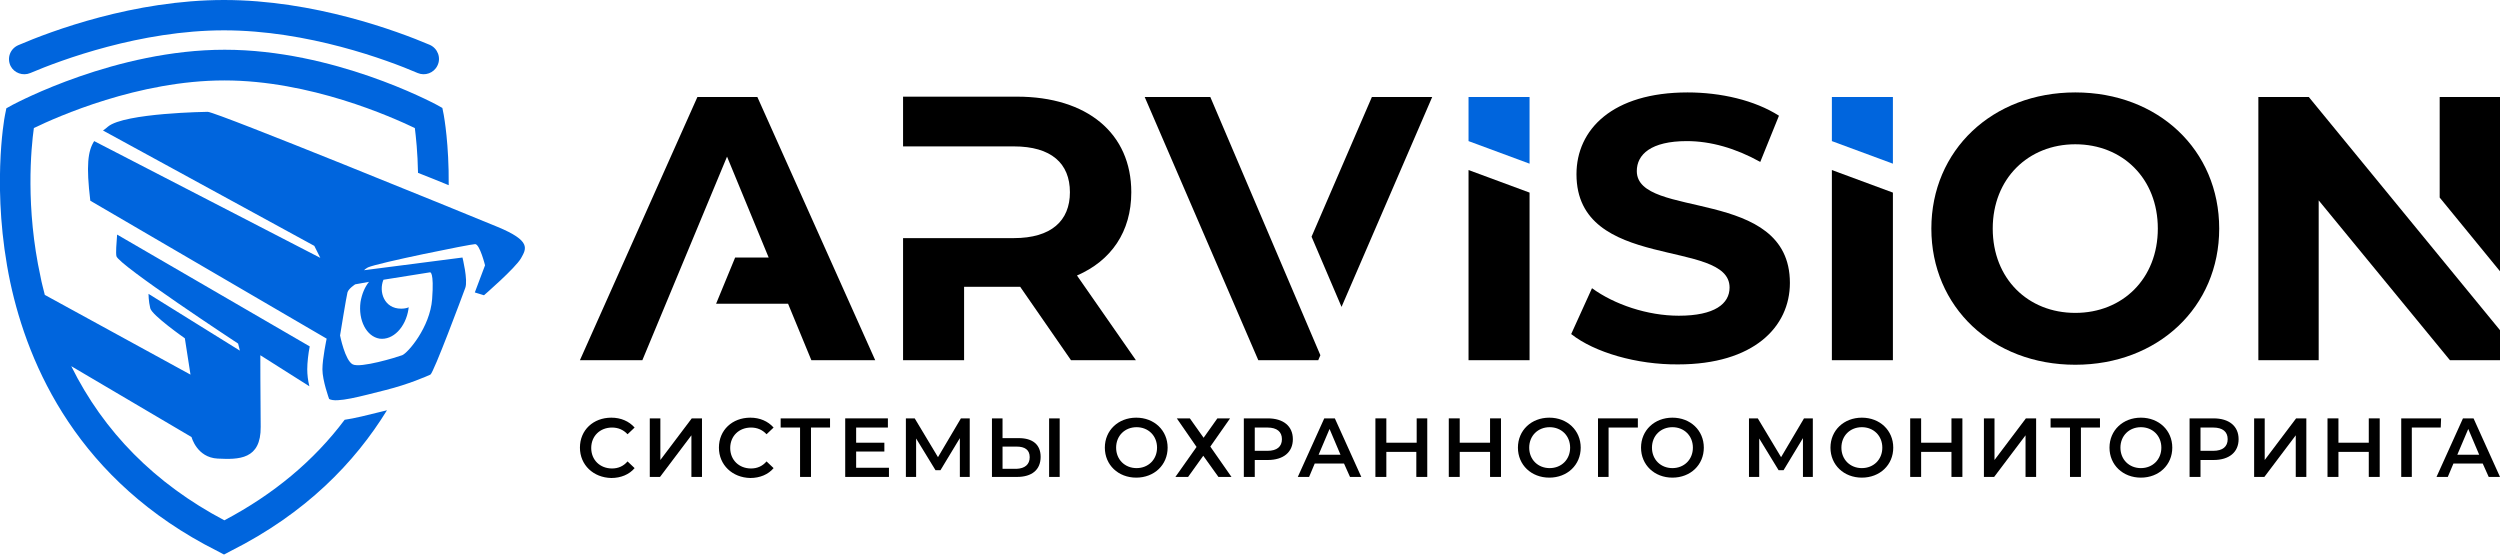 <?xml version="1.0" encoding="UTF-8"?> <!-- Generator: Adobe Illustrator 25.4.1, SVG Export Plug-In . SVG Version: 6.00 Build 0) --> <svg xmlns="http://www.w3.org/2000/svg" xmlns:xlink="http://www.w3.org/1999/xlink" id="Слой_3" x="0px" y="0px" viewBox="0 0 708.7 157.2" style="enable-background:new 0 0 708.7 157.2;" xml:space="preserve"> <style type="text/css"> .st0{fill:#0065DD;} </style> <g> <g> <path d="M445.4,94.7l5.9-13c6.3,4.6,15.7,7.8,24.6,7.8c10.2,0,14.4-3.4,14.4-8c0-14-43.4-4.4-43.4-32.1 c0-12.7,10.2-23.2,31.5-23.2c9.4,0,19,2.2,25.9,6.6l-5.3,13.1C492,42,484.9,40,478.2,40c-10.2,0-14.2,3.8-14.2,8.5 c0,13.8,43.4,4.3,43.4,31.7c0,12.5-10.3,23.1-31.7,23.1C464,103.4,452,99.9,445.4,94.7z"></path> <path d="M547.5,64.8c0-22.2,17.3-38.6,40.8-38.6c23.5,0,40.8,16.3,40.8,38.6s-17.4,38.6-40.8,38.6 C564.8,103.4,547.5,87,547.5,64.8z M611.7,64.8c0-14.2-10-23.9-23.4-23.9c-13.3,0-23.4,9.7-23.4,23.9s10,23.9,23.4,23.9 C601.7,88.7,611.7,79,611.7,64.8z"></path> <polygon points="214.7,27.5 197.7,27.5 164.4,102.1 182.1,102.1 206.1,44.4 217.9,73 208.4,73 203,86.1 223.4,86.1 230,102.1 248.1,102.1 "></polygon> <path d="M305.3,78.1c9.7-4.2,15.4-12.4,15.4-23.6c0-16.7-12.5-27.1-32.4-27.1h-32.3v14.1h17.3h14.1c10.6,0,15.9,4.8,15.9,13 c0,8.1-5.3,13-15.9,13h-14.1h-17.3v34.6h17.3V81.3h15h0.9l14.4,20.8H322L305.3,78.1z"></path> <g> <polygon points="380.3,87 406,27.5 388.9,27.5 371.8,67.1 "></polygon> <polygon points="343.1,27.5 324.5,27.5 356.7,102.1 373.7,102.1 374.3,100.7 "></polygon> </g> <g> <polygon class="st0" points="433.6,46.4 433.6,27.5 416.3,27.5 416.3,40 "></polygon> <polygon points="416.3,48.2 416.3,102.1 433.6,102.1 433.6,54.6 "></polygon> </g> <g> <polygon class="st0" points="536.6,46.4 536.6,27.5 519.3,27.5 519.3,40 "></polygon> <polygon points="519.3,48.2 519.3,102.1 536.6,102.1 536.6,54.6 "></polygon> </g> <g> <polygon points="708.7,76.9 708.7,27.5 691.6,27.5 691.6,56 "></polygon> <polygon points="654.5,27.5 640.2,27.5 640.2,102.1 657.3,102.1 657.3,56.8 694.5,102.1 708.7,102.1 708.7,93.6 "></polygon> </g> </g> <g> <path d="M164.4,126.9c0-5,3.8-8.5,8.9-8.5c2.7,0,5,1,6.6,2.8l-2,1.9c-1.2-1.3-2.7-1.9-4.4-1.9c-3.4,0-5.9,2.4-5.9,5.8 c0,3.4,2.5,5.8,5.9,5.8c1.7,0,3.2-0.6,4.4-2l2,1.9c-1.5,1.8-3.9,2.8-6.6,2.8C168.2,135.4,164.4,131.8,164.4,126.9z"></path> <path d="M184.2,118.6h3v11.8l8.9-11.8h2.9v16.6h-3v-11.8l-8.9,11.8h-2.9V118.6z"></path> <path d="M203.8,126.9c0-5,3.8-8.5,8.9-8.5c2.7,0,5,1,6.6,2.8l-2,1.9c-1.2-1.3-2.7-1.9-4.4-1.9c-3.4,0-5.9,2.4-5.9,5.8 c0,3.4,2.5,5.8,5.9,5.8c1.7,0,3.2-0.6,4.4-2l2,1.9c-1.5,1.8-3.9,2.8-6.6,2.8C207.6,135.4,203.8,131.8,203.8,126.9z"></path> <path d="M235.4,121.2h-5.5v14h-3.1v-14h-5.5v-2.6h14V121.2z"></path> <path d="M252,132.6v2.6h-12.4v-16.6h12.1v2.6h-9v4.3h8v2.5h-8v4.6H252z"></path> <path d="M272.1,135.2l0-11l-5.5,9.1h-1.4l-5.5-9v10.9h-2.9v-16.6h2.5l6.6,11l6.5-11h2.5l0,16.6H272.1z"></path> <path d="M295,129.5c0,3.7-2.5,5.7-6.7,5.7h-7.1v-16.6h3v5.6h4.6C292.7,124.2,295,126,295,129.5z M291.9,129.6c0-2.1-1.4-3-3.7-3 h-4v6.3h4C290.5,132.8,291.9,131.7,291.9,129.6z M297.4,118.6h3v16.6h-3V118.6z"></path> <path d="M313.2,126.9c0-4.9,3.8-8.5,8.9-8.5s8.9,3.6,8.9,8.5c0,4.9-3.8,8.5-8.9,8.5S313.2,131.8,313.2,126.9z M328,126.9 c0-3.4-2.5-5.8-5.8-5.8c-3.3,0-5.8,2.4-5.8,5.8c0,3.4,2.5,5.8,5.8,5.8C325.5,132.7,328,130.3,328,126.9z"></path> <path d="M337.3,118.6l3.9,5.5l3.9-5.5h3.6l-5.6,8l6,8.6h-3.7l-4.3-6l-4.3,6h-3.6l6-8.5l-5.6-8.1H337.3z"></path> <path d="M366.5,124.5c0,3.7-2.7,5.9-7.1,5.9h-3.7v4.8h-3.1v-16.6h6.8C363.8,118.6,366.5,120.8,366.5,124.5z M363.4,124.5 c0-2.1-1.4-3.3-4.1-3.3h-3.6v6.6h3.6C362,127.8,363.4,126.6,363.4,124.5z"></path> <path d="M381,131.4h-8.3l-1.6,3.8h-3.2l7.5-16.6h3l7.5,16.6h-3.2L381,131.4z M380,128.9l-3.1-7.3l-3.1,7.3H380z"></path> <path d="M404.6,118.6v16.6h-3.1v-7.1H393v7.1h-3.1v-16.6h3.1v6.9h8.6v-6.9H404.6z"></path> <path d="M425.5,118.6v16.6h-3.1v-7.1h-8.6v7.1h-3.1v-16.6h3.1v6.9h8.6v-6.9H425.5z"></path> <path d="M430.3,126.9c0-4.9,3.8-8.5,8.9-8.5s8.9,3.6,8.9,8.5c0,4.9-3.8,8.5-8.9,8.5S430.3,131.8,430.3,126.9z M445.1,126.9 c0-3.4-2.5-5.8-5.8-5.8c-3.3,0-5.8,2.4-5.8,5.8c0,3.4,2.5,5.8,5.8,5.8C442.6,132.7,445.1,130.3,445.1,126.9z"></path> <path d="M464.3,121.2H456l0,14h-3v-16.6h11.3L464.3,121.2z"></path> <path d="M465.2,126.9c0-4.9,3.8-8.5,8.9-8.5c5.1,0,8.9,3.6,8.9,8.5c0,4.9-3.8,8.5-8.9,8.5C469,135.4,465.2,131.8,465.2,126.9z M479.9,126.9c0-3.4-2.5-5.8-5.8-5.8c-3.3,0-5.8,2.4-5.8,5.8c0,3.4,2.5,5.8,5.8,5.8C477.4,132.7,479.9,130.3,479.9,126.9z"></path> <path d="M511.1,135.2l0-11l-5.5,9.1h-1.4l-5.5-9v10.9h-2.9v-16.6h2.5l6.6,11l6.5-11h2.5l0,16.6H511.1z"></path> <path d="M518.9,126.9c0-4.9,3.8-8.5,8.9-8.5s8.9,3.6,8.9,8.5c0,4.9-3.8,8.5-8.9,8.5S518.9,131.8,518.9,126.9z M533.6,126.9 c0-3.4-2.5-5.8-5.8-5.8c-3.3,0-5.8,2.4-5.8,5.8c0,3.4,2.5,5.8,5.8,5.8C531.1,132.7,533.6,130.3,533.6,126.9z"></path> <path d="M556.3,118.6v16.6h-3.1v-7.1h-8.6v7.1h-3.1v-16.6h3.1v6.9h8.6v-6.9H556.3z"></path> <path d="M562.4,118.6h3v11.8l8.9-11.8h2.9v16.6h-3v-11.8l-8.9,11.8h-2.9V118.6z"></path> <path d="M595.4,121.2h-5.5v14h-3.1v-14h-5.5v-2.6h14V121.2z"></path> <path d="M598,126.9c0-4.9,3.8-8.5,8.9-8.5s8.9,3.6,8.9,8.5c0,4.9-3.8,8.5-8.9,8.5S598,131.8,598,126.9z M612.7,126.9 c0-3.4-2.5-5.8-5.8-5.8s-5.8,2.4-5.8,5.8c0,3.4,2.5,5.8,5.8,5.8S612.7,130.3,612.7,126.9z"></path> <path d="M634.6,124.5c0,3.7-2.7,5.9-7.1,5.9h-3.7v4.8h-3.1v-16.6h6.8C631.9,118.6,634.6,120.8,634.6,124.5z M631.5,124.5 c0-2.1-1.4-3.3-4.1-3.3h-3.6v6.6h3.6C630.1,127.8,631.5,126.6,631.5,124.5z"></path> <path d="M639,118.6h3v11.8l8.9-11.8h2.9v16.6h-3v-11.8l-8.9,11.8H639V118.6z"></path> <path d="M674.6,118.6v16.6h-3.1v-7.1h-8.6v7.1h-3.1v-16.6h3.1v6.9h8.6v-6.9H674.6z"></path> <path d="M691.9,121.2h-8.2l0,14h-3v-16.6H692L691.9,121.2z"></path> <path d="M703.8,131.4h-8.3l-1.6,3.8h-3.2l7.5-16.6h3l7.5,16.6h-3.2L703.8,131.4z M702.8,128.9l-3.1-7.3l-3.1,7.3H702.8z"></path> </g> <g> <path class="st0" d="M141,64.3c-9.7-4-79.3-32.4-82.1-32.6c0,0-23.6,0.3-28.3,4.2c-0.5,0.4-0.9,0.8-1.4,1.1l59.9,32.7l1.7,3.4 L26.7,40c-1.8,2.8-2.3,6.9-1.1,16.9l67,39.1c0,0-1.2,5.6-1.2,8.7c0,3.2,1.9,8.4,1.9,8.4c2.1,1.2,9.1-0.8,15.9-2.5 c6.8-1.7,11.9-4,12.8-4.4c0.9-0.4,9.1-22.4,9.9-24.6c0.8-2.2-0.8-8.6-0.8-8.6l-27.9,3.6c0.4-0.4,0.8-0.6,1.1-0.8 c2.9-1.3,29.1-6.6,30.4-6.6c1.3,0,2.8,6,2.8,6l-2.9,7.7l2.6,0.8c0,0,8.9-7.7,10.5-10.5C149.2,70.5,150.7,68.3,141,64.3z M104.6,79.9c-1.2,1.5-2,3.4-2.4,5.7c-0.7,5.2,1.7,9.8,5.4,10.4c3.8,0.5,7.4-3.2,8.2-8.4c0-0.2,0-0.4,0.1-0.5 c-0.7,0.3-1.4,0.4-2.2,0.4c-4.8,0-6.4-4.8-5-8.2l13.2-2.1c0,0,1.2-0.4,0.6,7.6c-0.6,8-6.9,15.3-8.5,15.9c-1.6,0.6-11.8,3.7-14,2.6 c-2.2-1.1-3.6-8.2-3.6-8.2s1.8-11.1,2.1-12.2c0.3-1.1,2.2-2.3,2.2-2.3L104.6,79.9z"></path> <path class="st0" d="M97.7,119c-8.7,11.6-20.1,21.1-34.1,28.5c-19.7-10.4-34.2-25.1-43.4-43.7l34.1,20.1c0,0,1.5,5.8,7.4,6.1 c6,0.3,12.3,0.3,12.2-9c-0.1-9.3-0.1-20.3-0.1-20.3l13.9,8.8c-0.4-1.6-0.6-3.3-0.6-4.8c0-1.9,0.3-4.5,0.7-6.5L33.2,66.5 c-0.2,2.6-0.4,5.1-0.2,6.1c0.4,2.4,34.5,24.8,34.5,24.8l0.5,2L42.1,83.3c0,0,0,2.1,0.5,4.1c0.5,2,9.8,8.5,9.8,8.5l1.6,10.3 L12.7,83.6c-0.4-1.7-0.9-3.4-1.2-5.1C7.2,58.9,8.8,42,9.6,36.3c6.6-3.2,29.7-13.5,54-13.5s47.3,10.3,54,13.5 c0.3,2.4,0.8,6.9,0.9,12.7c3.1,1.2,6,2.4,8.7,3.5c0.1-11.6-1.3-19.3-1.4-19.9l-0.4-2l-1.8-1c-1.2-0.6-29.1-15.5-59.9-15.5 S4.8,29.1,3.6,29.7l-1.8,1l-0.4,2C1.2,33.6-2.5,54.3,2.9,80c5.1,23.8,19.3,56.4,58.7,76.2l1.9,1l1.9-1 c21.3-10.7,35.2-25.1,44.3-39.9l-1.2,0.3C104.1,117.7,100.5,118.6,97.7,119z"></path> <polygon class="st0" points="124.1,18.5 124,18.6 124,18.6 "></polygon> <polygon class="st0" points="124,18.6 124,18.6 124,18.6 "></polygon> <polygon class="st0" points="124,18.6 124,18.6 122.2,22.4 "></polygon> <path class="st0" d="M8.6,20.7C17.3,17,39.9,8.6,63.5,8.6c23.7,0,46.3,8.4,54.9,12.1c2.1,0.9,4.6,0,5.6-2.1 c1.1-2.2,0.1-4.9-2.2-5.9C112.6,8.8,89,0,63.5,0c-25.5,0-49,8.8-58.3,12.8c-2.3,1-3.3,3.6-2.2,5.9C4,20.7,6.5,21.6,8.6,20.7z"></path> </g> </g> </svg> 
